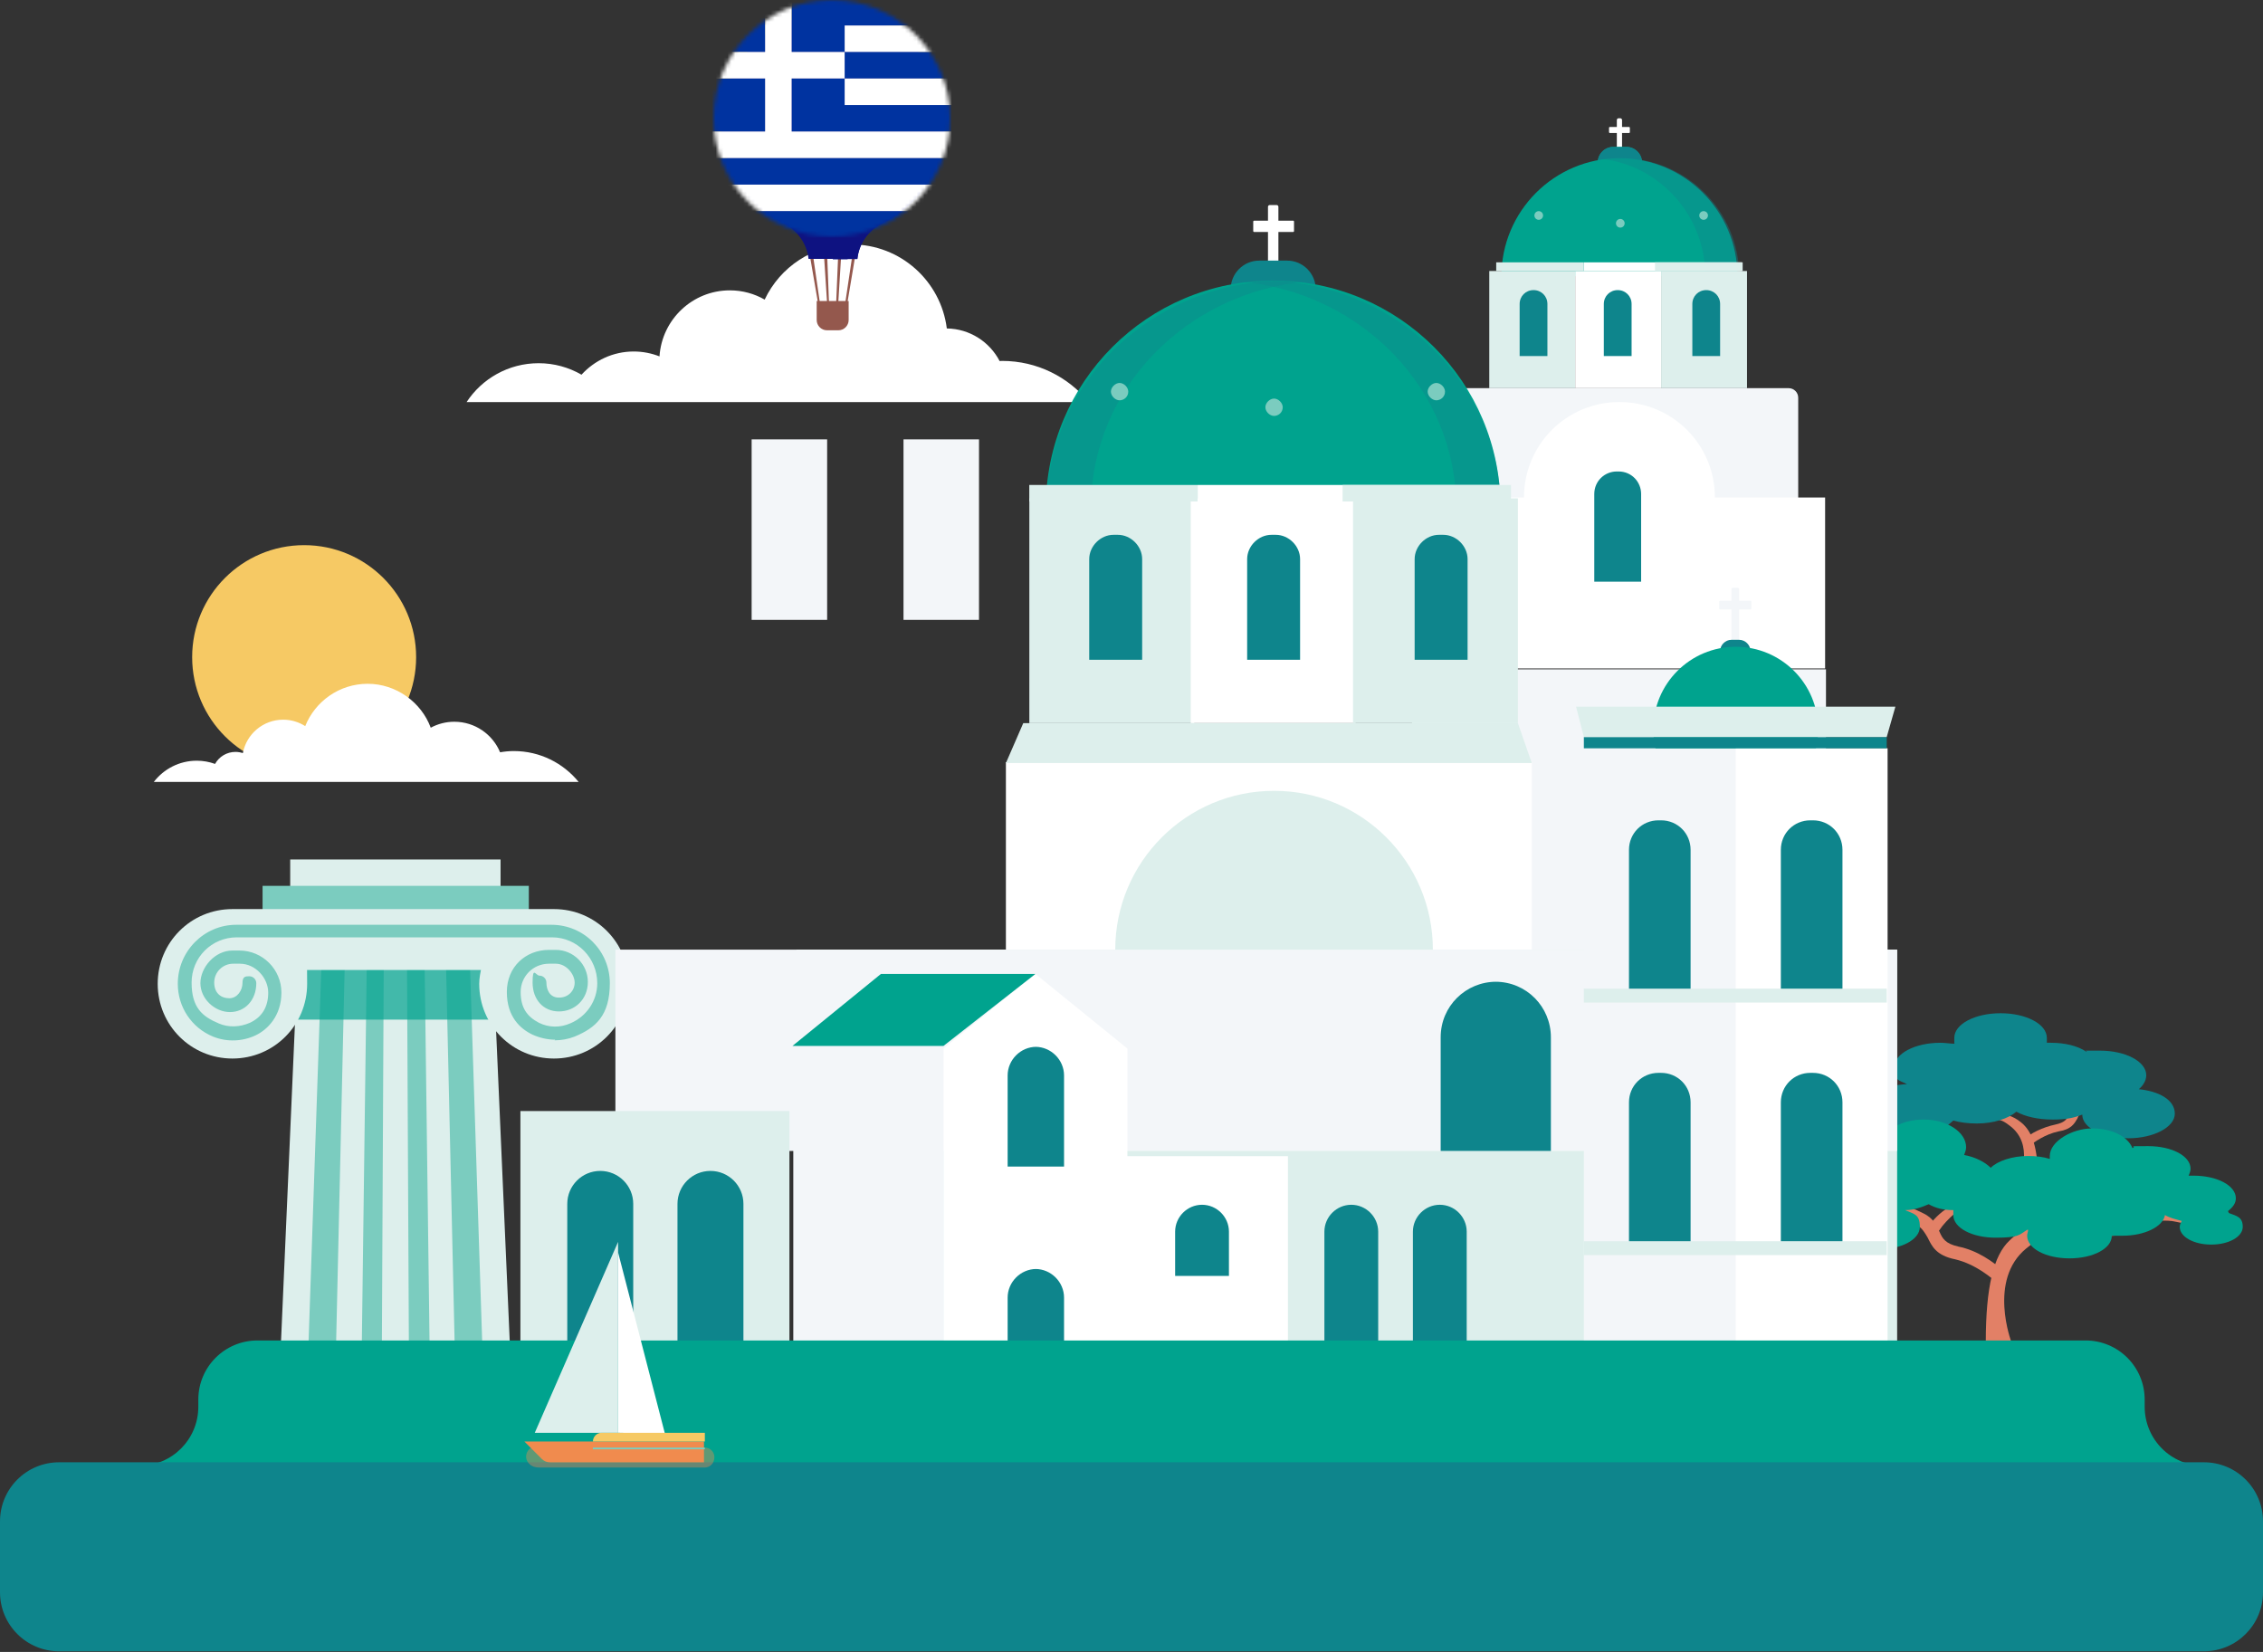 <svg width="574" height="419" viewBox="0 0 574 419" fill="none" xmlns="http://www.w3.org/2000/svg">
<rect x="0" y="0" width="574" height="419" fill="#333333" stroke="none"/>
<path d="M129.354 341.6H71.218L75.518 243.644H125.054L129.354 341.6Z" fill="#DDEFEC"/>
<path d="M122.346 341.6H78.226L81.571 243.644H119.161L122.346 341.6Z" fill="#7BCCBF"/>
<path d="M115.337 341.6H85.234L87.463 243.644H113.107L115.337 341.6Z" fill="#DDEFEC"/>
<path d="M108.967 341.6H91.765L93.039 243.644H107.693L108.967 341.6Z" fill="#7BCCBF"/>
<path d="M103.71 341.6H96.861L97.338 243.644H103.232L103.71 341.6Z" fill="#DDEFEC"/>
<g style="mix-blend-mode:multiply" opacity="0.7">
<path d="M125.693 258.616L125.055 243.644H75.52L74.883 258.616H125.693Z" fill="#00A38E"/>
</g>
<path d="M129.515 231.539H71.06V246.033H129.515V231.539Z" fill="#DDEFEC"/>
<path d="M126.966 218H73.607V227.079H126.966V218Z" fill="#DDEFEC"/>
<path d="M134.134 224.69H66.6V231.857H134.134V224.69Z" fill="#7BCCBF"/>
<path d="M140.823 230.583H58.954C48.442 230.583 40 239.025 40 249.537C40 260.05 48.442 268.491 58.954 268.491C69.466 268.491 77.908 260.05 77.908 249.537C77.908 239.025 77.749 246.511 77.271 245.077H122.188C121.869 246.511 121.551 248.104 121.551 249.537C121.551 260.05 129.992 268.491 140.505 268.491C151.017 268.491 159.459 260.05 159.459 249.537C159.459 239.025 151.017 230.583 140.505 230.583H140.823Z" fill="#DDEFEC"/>
<path d="M140.823 263.713C138.912 263.713 136.841 263.235 135.089 262.439C132.063 261.005 128.559 257.979 128.559 251.608C128.559 245.237 133.337 240.936 139.231 240.936H140.983C145.443 240.936 149.106 244.6 149.106 249.059C149.106 253.519 145.761 256.545 141.779 256.545C137.797 256.545 135.089 253.519 135.089 249.219C135.089 244.918 135.886 247.467 136.841 247.467C137.797 247.467 138.594 248.263 138.594 249.219C138.594 250.971 139.39 253.041 141.779 253.041C144.168 253.041 145.761 251.289 145.761 249.219C145.761 247.148 143.69 244.44 140.983 244.44H139.231C135.249 244.44 132.063 247.626 132.063 251.608C132.063 255.59 133.656 257.82 136.682 259.412C139.231 260.687 142.098 260.687 144.646 259.572C148.787 257.82 151.495 253.838 151.495 249.378C151.495 243.007 146.398 237.751 140.027 237.751H60.069C53.698 237.751 48.601 242.847 48.601 249.219C48.601 255.59 51.309 257.82 55.45 259.572C57.999 260.687 60.866 260.527 63.414 259.412C66.441 257.979 68.033 255.43 68.033 251.767C68.033 248.104 64.848 244.44 60.866 244.44H59.114C56.565 244.44 54.335 246.511 54.335 249.219C54.335 251.926 56.087 253.201 58.158 253.201C60.229 253.201 61.503 251.13 61.503 249.378C61.503 247.626 62.299 247.626 63.255 247.626C64.211 247.626 65.007 248.422 65.007 249.378C65.007 253.678 62.14 256.705 58.317 256.705C54.495 256.705 50.831 253.36 50.831 249.378C50.831 245.396 54.495 241.095 58.954 241.095H60.706C66.6 241.095 71.378 245.874 71.378 251.767C71.378 257.66 67.874 261.164 64.848 262.598C61.503 264.191 57.521 264.35 54.017 262.917C48.601 260.687 45.097 255.43 45.097 249.537C45.097 241.255 51.787 234.565 59.91 234.565H139.868C148.15 234.565 154.681 241.255 154.681 249.378C154.681 257.501 151.177 260.687 145.761 262.917C144.168 263.554 142.416 263.872 140.664 263.872L140.823 263.713Z" fill="#7BCCBF"/>
<path d="M77.145 195.083C61.458 195.083 48.74 182.365 48.74 166.678C48.74 150.99 61.458 138.273 77.145 138.273C92.832 138.273 105.55 150.99 105.55 166.678C105.55 182.365 92.832 195.083 77.145 195.083Z" fill="#F6C964"/>
<path d="M39.019 198.324C41.523 195.063 45.464 192.947 49.91 192.947C51.541 192.947 53.094 193.238 54.55 193.762C55.559 191.938 57.501 190.715 59.733 190.715C60.393 190.715 61.014 190.831 61.597 191.025C62.509 186.192 66.741 182.543 71.828 182.543C73.885 182.543 75.788 183.145 77.418 184.173C79.942 177.884 86.077 173.439 93.26 173.439C100.443 173.439 106.849 178.079 109.256 184.581C111.042 183.611 113.081 183.067 115.236 183.067C120.477 183.067 124.962 186.27 126.845 190.812C127.971 190.618 129.135 190.501 130.32 190.501C136.959 190.501 142.861 193.549 146.763 198.324H39H39.019Z" fill="white"/>
<path d="M118.339 102.005C122.241 96.046 128.978 92.125 136.626 92.125C140.587 92.125 144.295 93.193 147.498 95.037C150.779 91.446 155.477 89.155 160.738 89.155C163.048 89.155 165.261 89.602 167.28 90.397C167.882 81.061 175.628 73.646 185.121 73.646C188.343 73.646 191.352 74.5 193.954 75.995C197.856 67.726 206.242 62 215.988 62C228.412 62 238.643 71.298 240.157 83.313C245.981 83.39 251.029 86.729 253.552 91.582C253.766 91.582 253.98 91.543 254.193 91.543C263.065 91.543 270.966 95.619 276.169 101.986H118.359L118.339 102.005Z" fill="white"/>
<path d="M507.184 324.419C507.184 323.67 507.434 322.671 507.933 322.172C505.686 320.174 501.691 317.178 496.697 316.179C493.451 315.43 492.702 314.181 491.952 312.433C491.203 310.935 490.454 308.938 487.708 307.689C485.71 306.69 484.461 306.191 483.712 306.191C482.714 306.191 482.214 305.691 479.967 303.694H476.721C477.22 303.944 477.72 304.443 478.469 304.942C481.964 308.438 480.966 308.938 482.963 309.437C483.712 309.437 484.711 309.936 486.209 310.685C487.708 311.684 488.207 312.683 488.956 313.932C489.955 315.929 490.954 318.426 495.948 319.425C501.191 320.673 505.187 324.169 506.934 325.667C506.934 325.168 506.934 324.918 507.184 324.419Z" fill="#E28066"/>
<path d="M545.14 309.187C545.14 308.688 545.389 308.189 545.389 307.689C547.137 307.19 550.134 306.94 552.88 307.689C554.878 308.189 555.378 307.689 556.376 307.19C557.125 306.69 558.124 305.941 559.872 305.941C561.121 305.941 561.87 305.941 562.369 306.191C562.869 306.191 563.368 305.442 564.866 304.943H566.364C566.115 304.943 564.866 305.941 564.616 306.441C562.869 308.189 561.37 307.44 560.122 307.44C559.123 307.44 558.124 308.438 557.375 308.938C556.376 309.687 554.878 310.686 552.131 309.937C549.135 309.187 545.889 309.937 544.64 309.937C544.64 309.937 544.64 309.437 544.64 309.187H545.14Z" fill="#E28066"/>
<path d="M499.194 301.696C498.445 303.194 498.195 304.443 495.448 305.691C492.951 306.69 490.704 308.937 489.206 310.935C489.705 311.434 490.704 312.933 490.954 313.432C491.453 312.683 491.953 311.934 492.702 310.935C493.95 309.437 495.448 307.939 496.947 306.94C500.692 304.443 500.692 301.197 500.692 301.197H499.194V301.696Z" fill="#E28066"/>
<path d="M524.414 293.206C524.414 293.206 528.908 309.437 519.919 311.684L522.916 313.183C522.916 313.183 531.905 307.19 525.912 292.457L524.164 293.456L524.414 293.206Z" fill="#E28066"/>
<path d="M503.938 340.4H510.18C510.18 340.4 504.188 324.669 513.926 316.678C515.174 315.68 516.922 314.181 519.17 313.932C524.913 313.432 531.155 313.932 536.149 313.432C539.146 312.933 541.643 312.434 543.64 311.185C547.136 309.187 548.634 304.943 548.135 299.699H546.387C546.387 299.699 546.387 306.441 543.141 308.688C541.393 309.687 538.397 310.686 533.153 310.935C522.166 311.435 515.674 308.688 509.681 314.681C505.686 318.426 503.688 326.417 503.688 340.4H503.938Z" fill="#E28066"/>
<path d="M514.176 290.21C514.176 289.711 514.176 289.212 513.677 288.712C515.175 287.464 517.921 285.966 521.417 285.216C523.665 284.717 524.164 283.968 524.663 282.969C525.163 281.97 525.662 280.972 527.41 280.222C528.659 279.473 529.657 279.473 530.157 279.224C530.906 279.224 531.156 279.224 532.654 277.725H534.901C534.651 277.725 534.152 277.975 533.902 278.475C531.655 280.472 532.154 280.722 530.906 280.972C530.406 280.972 529.907 280.972 528.659 281.721C527.66 282.22 527.16 282.969 526.911 283.718C526.162 284.967 525.412 286.465 522.166 286.964C518.671 287.714 515.924 289.711 514.675 290.71C514.675 290.71 514.675 290.211 514.675 289.961L514.176 290.21Z" fill="#E28066"/>
<path d="M519.668 276.727C520.168 277.725 520.418 278.474 522.165 278.974C523.913 279.723 525.412 280.722 526.41 282.22C526.161 282.22 525.412 283.469 525.162 283.718C524.912 283.219 524.413 282.719 524.163 282.22C523.414 281.221 522.415 280.472 521.167 279.973C518.67 278.475 518.67 276.727 518.67 276.727H519.668Z" fill="#E28066"/>
<path d="M516.423 298.95H512.178C512.178 298.95 516.173 290.21 509.681 285.466C508.682 284.717 507.683 283.968 506.185 283.968C502.19 283.968 498.195 283.968 494.699 283.718C492.701 283.718 490.953 282.969 489.455 282.47C487.208 281.221 486.209 278.974 486.459 275.728H487.707C487.707 275.728 487.707 279.723 489.955 280.971C491.203 281.471 493.201 282.22 496.697 282.47C504.188 282.719 508.433 281.221 512.677 284.717C515.424 286.964 516.922 290.959 516.922 299.2L516.423 298.95Z" fill="#E28066"/>
<path d="M539.146 298.201C539.146 300.448 533.902 302.196 527.41 302.196C520.918 302.196 515.674 300.448 515.674 298.201C515.674 295.953 520.918 294.205 527.41 294.205C533.902 294.205 539.146 295.953 539.146 298.201Z" fill="#00A38E"/>
<path d="M541.894 276.726C543.392 275.728 544.391 274.229 544.391 272.731C544.391 269.235 539.147 266.489 532.655 266.489C526.163 266.489 530.158 266.489 529.159 266.738C526.912 265.24 523.666 264.491 520.17 264.491C516.674 264.491 519.421 264.491 519.171 264.491C519.171 263.992 519.171 263.742 519.171 263.243C519.171 259.747 513.928 257 507.435 257C500.943 257 495.699 259.747 495.699 263.243C495.699 266.738 495.699 264.241 495.949 264.741C494.701 264.741 493.452 264.491 492.204 264.491C485.711 264.491 480.468 267.238 480.468 270.734C480.468 274.229 481.716 273.98 483.714 274.978C477.971 275.228 473.476 277.975 473.476 281.221C473.476 284.467 478.72 287.464 485.212 287.464C491.704 287.464 493.202 286.215 495.45 284.217C497.198 284.717 499.195 284.967 501.443 284.967C505.687 284.967 509.433 283.718 511.431 281.97C513.678 283.219 516.924 283.968 520.669 283.968C524.415 283.968 526.163 283.468 528.161 282.719C528.161 286.215 533.654 288.712 539.896 288.712C546.139 288.712 551.632 285.965 551.632 282.47C551.632 278.974 547.637 276.726 542.144 276.227L541.894 276.726Z" fill="#0E858C"/>
<path d="M565.116 307.19C566.364 306.191 567.113 305.192 567.113 303.944C567.113 300.698 562.369 298.201 556.376 298.201C550.383 298.201 555.377 298.201 555.128 298.201C555.377 297.701 555.627 296.952 555.627 296.453C555.627 293.207 550.883 290.71 544.89 290.71C538.897 290.71 542.143 290.71 540.895 291.209C539.646 288.213 535.651 286.215 530.657 286.215C525.663 286.215 519.92 289.461 519.92 293.207C519.92 296.952 519.92 293.706 519.92 293.956C518.422 293.457 516.424 293.207 514.426 293.207C510.431 293.207 506.686 294.455 504.938 296.203C503.44 294.705 500.943 293.457 498.196 292.957C498.446 292.208 498.695 291.709 498.695 290.96C498.695 287.214 493.951 283.968 487.958 283.968C481.965 283.968 478.22 286.715 477.471 289.961C475.723 289.212 473.975 288.962 471.977 288.962C465.984 288.962 461.24 292.208 461.24 295.954C461.24 299.699 461.49 297.951 461.989 298.7C456.995 299.2 453 301.447 453 304.443C453 307.44 457.744 310.186 463.737 310.186C469.73 310.186 464.986 310.186 465.485 310.186C465.485 310.436 465.485 310.936 465.485 311.185C465.485 314.431 470.229 316.928 476.222 316.928C482.215 316.928 486.959 314.431 486.959 311.185C486.959 307.939 485.461 307.939 483.214 306.94C485.461 306.94 487.459 306.191 489.207 305.442C490.955 306.441 492.952 306.94 495.449 306.94C495.449 307.44 495.449 307.689 495.449 308.189C495.449 311.435 500.193 313.932 506.186 313.932C512.179 313.932 512.179 313.183 514.177 311.934C514.177 311.934 514.177 311.934 514.426 311.934C514.426 312.434 514.177 312.933 514.177 313.433C514.177 316.679 518.921 319.176 524.914 319.176C530.907 319.176 535.651 316.679 535.651 313.433C536.4 313.433 537.399 313.433 538.398 313.433C543.891 313.433 548.635 311.185 549.135 308.189C550.383 308.938 551.632 309.188 553.38 309.687C553.13 310.187 552.88 310.686 552.88 311.185C552.88 313.682 556.376 315.68 560.871 315.68C565.365 315.68 568.861 313.682 568.861 311.185C568.861 308.688 567.363 308.439 565.365 307.689L565.116 307.19Z" fill="#00A38E"/>
<path d="M481.2 240.869L202 240.869V290.944V341.02L481.2 341.02V240.869Z" fill="#DDEFEC"/>
<path d="M481.2 240.869H156.093V291.935H481.2V240.869Z" fill="#F3F6F9"/>
<path d="M410.985 30H410.544C410.301 30 410.104 30.197 410.104 30.44V39.245C410.104 39.488 410.301 39.685 410.544 39.685H410.985C411.228 39.685 411.425 39.488 411.425 39.245V30.44C411.425 30.197 411.228 30 410.985 30Z" fill="white"/>
<path d="M413.187 32.201H408.344C408.223 32.201 408.124 32.3 408.124 32.421V33.522C408.124 33.643 408.223 33.742 408.344 33.742H413.187C413.308 33.742 413.407 33.643 413.407 33.522V32.421C413.407 32.3 413.308 32.201 413.187 32.201Z" fill="white"/>
<path d="M412.525 37.264H409.223C407.035 37.264 405.261 39.038 405.261 41.226V41.666C405.261 43.854 407.035 45.628 409.223 45.628H412.525C414.713 45.628 416.487 43.854 416.487 41.666V41.226C416.487 39.038 414.713 37.264 412.525 37.264Z" fill="#00A38E"/>
<path d="M412.525 37.264H409.223C407.035 37.264 405.261 39.038 405.261 41.226V41.666C405.261 43.854 407.035 45.628 409.223 45.628H412.525C414.713 45.628 416.487 43.854 416.487 41.666V41.226C416.487 39.038 414.713 37.264 412.525 37.264Z" fill="#0E858C"/>
<path d="M380.829 70.061C380.829 53.552 394.256 40.125 410.765 40.125C427.273 40.125 440.7 53.552 440.7 70.061" fill="#00A38E"/>
<g opacity="0.4">
<path d="M410.984 39.905C409.444 39.905 408.123 39.905 406.802 40.345C421.33 42.326 432.556 54.873 432.556 70.061H441.14C441.14 53.552 427.713 40.125 411.205 40.125L410.984 39.905Z" fill="#0E858C"/>
</g>
<path d="M390.294 55.753C390.902 55.753 391.394 55.26 391.394 54.653C391.394 54.045 390.902 53.552 390.294 53.552C389.686 53.552 389.193 54.045 389.193 54.653C389.193 55.26 389.686 55.753 390.294 55.753Z" fill="#7BCCBF"/>
<path d="M432.115 55.753C432.723 55.753 433.216 55.26 433.216 54.653C433.216 54.045 432.723 53.552 432.115 53.552C431.507 53.552 431.015 54.045 431.015 54.653C431.015 55.26 431.507 55.753 432.115 55.753Z" fill="#7BCCBF"/>
<path d="M410.985 57.734C411.593 57.734 412.086 57.242 412.086 56.634C412.086 56.026 411.593 55.533 410.985 55.533C410.378 55.533 409.885 56.026 409.885 56.634C409.885 57.242 410.378 57.734 410.985 57.734Z" fill="#7BCCBF"/>
<path d="M399.539 68.74H377.748V98.455H399.539V68.74Z" fill="#DDEFEC"/>
<path d="M421.331 68.74H399.54V98.455H421.331V68.74Z" fill="white"/>
<path d="M443.121 68.74H421.329V98.455H443.121V68.74Z" fill="#DDEFEC"/>
<path d="M441.801 66.539H401.741V68.74H441.801V66.539Z" fill="white"/>
<path d="M401.739 66.539H379.508V68.74H401.739V66.539Z" fill="#DDEFEC"/>
<path d="M442.02 66.539H419.788V68.74H442.02V66.539Z" fill="#DDEFEC"/>
<path d="M388.973 73.582C390.954 73.582 392.495 75.123 392.495 77.104V90.311H385.451V77.104C385.451 75.123 386.992 73.582 388.973 73.582Z" fill="#0E858C"/>
<path d="M410.325 73.582C412.306 73.582 413.846 75.123 413.846 77.104V90.311H406.803V77.104C406.803 75.123 408.344 73.582 410.325 73.582Z" fill="#0E858C"/>
<path d="M432.777 73.582C434.758 73.582 436.299 75.123 436.299 77.104V90.311H429.255V77.104C429.255 75.123 430.796 73.582 432.777 73.582Z" fill="#0E858C"/>
<path d="M453.687 98.455H366.302C364.965 98.455 363.881 99.539 363.881 100.876V126.63C363.881 127.967 364.965 129.051 366.302 129.051H453.687C455.024 129.051 456.108 127.967 456.108 126.63V100.876C456.108 99.539 455.024 98.455 453.687 98.455Z" fill="#F3F6F9"/>
<path d="M463.151 169.772H358.156V240.869H463.151V169.772Z" fill="#F3F6F9"/>
<path d="M386.552 126.189C386.552 112.762 397.338 101.977 410.764 101.977C424.191 101.977 434.977 112.762 434.977 126.189H462.931V169.552H357.937V126.189H386.332H386.552Z" fill="white"/>
<path d="M410.323 119.586H410.544C413.845 119.586 416.266 122.227 416.266 125.309V147.54H404.38V125.309C404.38 122.007 407.022 119.586 410.103 119.586H410.323Z" fill="#0E858C"/>
<path d="M388.532 193.324H255.144V240.868H388.532V193.324Z" fill="white"/>
<path d="M323.82 52.011H322.059C321.815 52.011 321.618 52.208 321.618 52.452V70.061C321.618 70.304 321.815 70.501 322.059 70.501H323.82C324.063 70.501 324.26 70.304 324.26 70.061V52.452C324.26 52.208 324.063 52.011 323.82 52.011Z" fill="white"/>
<path d="M328.001 55.973H318.096C317.975 55.973 317.876 56.072 317.876 56.194V58.615C317.876 58.736 317.975 58.835 318.096 58.835H328.001C328.123 58.835 328.222 58.736 328.222 58.615V56.194C328.222 56.072 328.123 55.973 328.001 55.973Z" fill="white"/>
<path d="M326.461 66.099H319.418C315.406 66.099 312.154 69.351 312.154 73.362V74.903C312.154 78.915 315.406 82.167 319.418 82.167H326.461C330.473 82.167 333.725 78.915 333.725 74.903V73.362C333.725 69.351 330.473 66.099 326.461 66.099Z" fill="#0E858C"/>
<path d="M265.27 128.831C265.27 96.914 291.024 71.161 322.94 71.161C354.856 71.161 380.61 96.914 380.61 128.831" fill="#00A38E"/>
<g opacity="0.4">
<path d="M320.079 71.161C318.098 71.161 316.337 71.161 314.356 71.381C345.172 74.022 369.384 98.675 369.384 128.831H380.61C380.61 96.914 353.536 71.161 320.079 71.161Z" fill="#0E858C"/>
</g>
<g opacity="0.4">
<path d="M326.021 71.161C328.002 71.161 329.763 71.161 331.744 71.381C300.928 74.022 276.715 98.675 276.715 128.831H265.49C265.49 96.914 292.563 71.161 326.021 71.161Z" fill="#0E858C"/>
</g>
<path d="M302.909 126.41H261.087V183.419H302.909V126.41Z" fill="#DDEFEC"/>
<path d="M343.849 126.41H302.028V183.419H343.849V126.41Z" fill="white"/>
<path d="M385.011 126.41H343.189V183.419H385.011V126.41Z" fill="#DDEFEC"/>
<path d="M303.772 123.007H261.07V127.19H303.772V123.007Z" fill="#DDEFEC"/>
<path d="M380.809 123.007H303.77V127.19H380.809V123.007Z" fill="white"/>
<path d="M282.439 135.654H283.54C286.842 135.654 289.703 138.516 289.703 141.818V167.351H276.276V141.818C276.276 138.516 279.138 135.654 282.439 135.654Z" fill="#0E858C"/>
<path d="M322.498 135.654H323.599C326.9 135.654 329.762 138.516 329.762 141.818V167.351H316.335V141.818C316.335 138.516 319.196 135.654 322.498 135.654Z" fill="#0E858C"/>
<path d="M364.982 135.654H366.082C369.384 135.654 372.246 138.516 372.246 141.818V167.351H358.819V141.818C358.819 138.516 361.68 135.654 364.982 135.654Z" fill="#0E858C"/>
<path d="M282.879 240.868C282.879 218.637 300.929 200.588 323.16 200.588C345.392 200.588 363.441 218.637 363.441 240.868" fill="#DDEFEC"/>
<path d="M286.181 99.336C286.181 100.656 285.081 101.537 283.98 101.537C282.879 101.537 281.779 100.436 281.779 99.336C281.779 98.235 282.879 97.135 283.98 97.135C285.081 97.135 286.181 98.235 286.181 99.336Z" fill="#7BCCBF"/>
<path d="M366.522 99.336C366.522 100.656 365.422 101.537 364.321 101.537C363.221 101.537 362.12 100.436 362.12 99.336C362.12 98.235 363.221 97.135 364.321 97.135C365.422 97.135 366.522 98.235 366.522 99.336Z" fill="#7BCCBF"/>
<path d="M325.361 103.298C325.361 104.618 324.26 105.499 323.16 105.499C322.059 105.499 320.958 104.398 320.958 103.298C320.958 102.197 322.059 101.097 323.16 101.097C324.26 101.097 325.361 102.197 325.361 103.298Z" fill="#7BCCBF"/>
<path d="M383.249 123.007H340.547V127.19H383.249V123.007Z" fill="#DDEFEC"/>
<path d="M388.532 193.544H255.144L259.546 183.419H385.01L388.532 193.544Z" fill="#DDEFEC"/>
<path d="M209.8 111.442H190.65V157.226H209.8V111.442Z" fill="#F3F6F9"/>
<path d="M248.32 111.442H229.17V157.226H248.32V111.442Z" fill="#F3F6F9"/>
<path d="M239.296 341.68H285.96V265.961L262.628 247.032L239.296 265.961V341.68Z" fill="white"/>
<path d="M262.627 265.521C266.589 265.521 269.891 268.823 269.891 272.785V295.897H255.583V272.785C255.583 268.823 258.885 265.521 262.847 265.521H262.627Z" fill="#0E858C"/>
<path d="M262.627 321.87C266.589 321.87 269.891 325.172 269.891 329.134V342.121H255.583V329.134C255.583 325.172 258.885 321.87 262.847 321.87H262.627Z" fill="#0E858C"/>
<path d="M201.216 340.8H239.296V265.961H201.216V340.8Z" fill="#F3F6F9"/>
<path d="M200.996 265.301H239.295L262.627 247.032H223.447L200.996 265.301Z" fill="#00A38E"/>
<path d="M200.235 281.81H132V341.461H200.235V281.81Z" fill="#DDEFEC"/>
<path d="M152.251 296.998C147.629 296.998 143.887 300.74 143.887 305.362V341.461H160.616V305.362C160.616 300.74 156.874 296.998 152.251 296.998Z" fill="#0E858C"/>
<path d="M180.204 296.998C175.582 296.998 171.84 300.74 171.84 305.362V341.461H188.568V305.362C188.568 300.74 184.826 296.998 180.204 296.998Z" fill="#0E858C"/>
<path d="M326.682 341.46H381.711V293.256H326.682V341.46Z" fill="#DDEFEC"/>
<path d="M282.88 341.46H326.682V293.256H282.88V341.46Z" fill="white"/>
<path d="M365.201 305.582C368.943 305.582 372.024 308.663 372.024 312.405V341.68H358.377V312.405C358.377 308.663 361.459 305.582 365.201 305.582Z" fill="#0E858C"/>
<path d="M342.749 305.582C346.491 305.582 349.573 308.663 349.573 312.405V341.68H335.926V312.405C335.926 308.663 339.007 305.582 342.749 305.582Z" fill="#0E858C"/>
<path d="M304.891 305.582C308.633 305.582 311.715 308.663 311.715 312.405V323.631H298.068V312.405C298.068 308.663 301.149 305.582 304.891 305.582Z" fill="#0E858C"/>
<path d="M440.7 149.081H439.599C439.356 149.081 439.159 149.278 439.159 149.521V163.388C439.159 163.632 439.356 163.829 439.599 163.829H440.7C440.943 163.829 441.14 163.632 441.14 163.388V149.521C441.14 149.278 440.943 149.081 440.7 149.081Z" fill="#F3F6F9"/>
<path d="M444.001 152.383H436.297C436.175 152.383 436.077 152.481 436.077 152.603V154.364C436.077 154.485 436.175 154.584 436.297 154.584H444.001C444.122 154.584 444.221 154.485 444.221 154.364V152.603C444.221 152.481 444.122 152.383 444.001 152.383Z" fill="#F3F6F9"/>
<path d="M441.141 168.011H439.16C437.619 168.011 436.298 166.69 436.298 165.149C436.298 163.609 437.619 162.288 439.16 162.288H441.141C442.681 162.288 444.002 163.609 444.002 165.149C444.002 166.69 442.681 168.011 441.141 168.011Z" fill="#0E858C"/>
<path d="M440.26 205.87C451.808 205.87 461.17 196.508 461.17 184.96C461.17 173.411 451.808 164.049 440.26 164.049C428.711 164.049 419.349 173.411 419.349 184.96C419.349 196.508 428.711 205.87 440.26 205.87Z" fill="#00A38E"/>
<path d="M478.56 189.802H401.74V341.02H478.56V189.802Z" fill="#F3F6F9"/>
<path d="M478.78 189.802H440.26V341.02H478.78V189.802Z" fill="white"/>
<path d="M478.56 186.941H401.74V189.802H478.56V186.941Z" fill="#0E858C"/>
<path d="M478.559 186.941H401.739L399.758 179.237H480.76L478.559 186.941Z" fill="#DDEFEC"/>
<path d="M478.56 250.773H401.74V254.295H478.56V250.773Z" fill="#DDEFEC"/>
<path d="M420.888 208.072H421.328C425.51 208.072 428.812 211.373 428.812 215.556V250.774H413.184V215.556C413.184 211.373 416.486 208.072 420.668 208.072H420.888Z" fill="#0E858C"/>
<path d="M459.408 208.072H459.848C464.03 208.072 467.332 211.373 467.332 215.556V250.774H451.704V215.556C451.704 211.373 455.006 208.072 459.188 208.072H459.408Z" fill="#0E858C"/>
<path d="M478.56 314.827H401.74V318.348H478.56V314.827Z" fill="#DDEFEC"/>
<path d="M420.888 272.125H421.328C425.51 272.125 428.812 275.426 428.812 279.608V314.826H413.184V279.608C413.184 275.426 416.486 272.125 420.668 272.125H420.888Z" fill="#0E858C"/>
<path d="M459.408 272.125H459.848C464.03 272.125 467.332 275.426 467.332 279.608V314.826H451.704V279.608C451.704 275.426 455.006 272.125 459.188 272.125H459.408Z" fill="#0E858C"/>
<path d="M379.509 249.013C371.805 249.013 365.421 255.176 365.421 263.1V291.935H393.376V263.1C393.376 255.396 387.213 249.013 379.288 249.013H379.509Z" fill="#0E858C"/>
<path d="M543.988 356.799V355.006C543.988 346.701 537.287 340 528.982 340H65.309C57.004 340 50.303 346.701 50.303 355.006V356.799C50.303 365.104 43.602 371.805 35.297 371.805H558.994C550.689 371.805 543.988 365.104 543.988 356.799Z" fill="#00A38E"/>
<path d="M574 403.837V385.905C574 377.6 567.299 370.899 558.994 370.899H15.006C6.701 370.899 0 377.6 0 385.905V403.837C0 412.142 6.701 418.843 15.006 418.843H558.994C567.299 418.843 574 412.142 574 403.837Z" fill="#0E858C"/>
<path opacity="0.4" d="M136.081 367.167H178.783C180.104 367.167 181.204 368.267 181.204 369.588C181.204 371.129 180.104 372.229 178.783 372.229H136.741C135.861 372.229 134.98 372.009 134.32 371.349C132.559 369.808 133.66 366.947 135.861 366.947L136.081 367.167Z" fill="#F08B4E"/>
<path d="M156.773 315L135.642 363.425H156.773V315Z" fill="#DDEFEC"/>
<path d="M156.772 317.641L168.658 363.645L156.772 363.425V317.641Z" fill="white"/>
<path d="M133.22 365.626H178.563V370.909H139.603C138.723 370.909 138.063 370.689 137.402 370.028L133 365.626H133.22Z" fill="#F08B4E"/>
<path d="M152.591 363.425H178.785V365.626H150.39C150.39 364.525 151.27 363.425 152.591 363.425Z" fill="#F6C964"/>
<path d="M178.785 367.167H150.39V367.607H178.785V367.167Z" fill="#7BCCBF"/>
<path d="M206.205 64.682H205.394L207.421 76.482H207.916L206.205 64.682Z" fill="#94584D"/>
<path d="M209.807 64.682H208.997L209.762 76.482H210.258L209.807 64.682Z" fill="#94584D"/>
<path d="M213.366 64.682H212.6L212.104 76.482H212.645L213.366 64.682Z" fill="#94584D"/>
<path d="M216.968 64.682H216.203L214.446 76.482H214.987L216.968 64.682Z" fill="#94584D"/>
<path d="M239.531 31.311C239.531 15.458 226.516 2.668 210.573 3.028C195.621 3.388 183.416 15.503 183.011 30.455C182.696 41.894 189.136 51.892 198.684 56.621C202.196 58.377 204.673 61.755 205.079 65.673H217.464C217.869 61.8 220.211 58.377 223.724 56.666C233.091 52.072 239.531 42.434 239.531 31.265V31.311Z" fill="#0E1281"/>
<path d="M211.249 3.028V65.718H217.464C217.869 61.845 220.211 58.422 223.724 56.711C233.091 52.117 239.531 42.479 239.531 31.311C239.531 20.142 226.876 3.028 211.249 3.028Z" fill="#0E1281"/>
<path d="M228.362 31.311C228.362 15.458 220.481 2.668 210.798 3.028C201.746 3.388 194.36 15.503 194.09 30.455C193.865 41.894 197.828 51.892 203.593 56.621C205.754 58.377 207.195 61.755 207.466 65.673H214.987C215.257 61.8 216.653 58.377 218.77 56.666C224.444 52.072 228.362 42.434 228.362 31.265V31.311Z" fill="#0E1281"/>
<path d="M218.77 56.711C224.444 52.117 228.362 42.479 228.362 31.311C228.362 20.142 221.022 3.613 211.879 3.073C211.654 3.073 211.429 3.073 211.249 3.073V65.763H214.987C215.257 61.89 216.653 58.467 218.77 56.756V56.711Z" fill="#0E1281"/>
<path d="M207.195 76.346H215.257V81.165C215.257 82.606 214.086 83.777 212.645 83.777H209.762C208.321 83.777 207.15 82.606 207.15 81.165V76.346H207.195Z" fill="#94584D"/>
<mask id="mask0_9236_48066" style="mask-type:luminance" maskUnits="userSpaceOnUse" x="181" y="0" width="60" height="60">
<path d="M211 60C227.569 60 241 46.569 241 30C241 13.431 227.569 0 211 0C194.431 0 181 13.431 181 30C181 46.569 194.431 60 211 60Z" fill="white"/>
</mask>
<g mask="url(#mask0_9236_48066)">
<path d="M194.064 -0.273H180.618V13.173H194.064V-0.273Z" fill="#0033A0"/>
<path d="M194.064 19.909H180.618V33.355H194.064V19.909Z" fill="#0033A0"/>
<path d="M241.355 -0.273H200.8V13.173H214.246V6.464H241.355V-0.273Z" fill="#0033A0"/>
<path d="M241.354 13.173H214.245V19.909H241.354V13.173Z" fill="#0033A0"/>
<path d="M241.355 26.645H214.246V19.909H200.8V33.355H241.355V26.645Z" fill="#0033A0"/>
<path d="M241.354 6.464H214.245V13.173H241.354V6.464Z" fill="white"/>
<path d="M241.355 40.091H180.618V46.827H241.355V40.091Z" fill="#0033A0"/>
<path d="M241.354 19.909H214.245V26.645H241.354V19.909Z" fill="white"/>
<path d="M241.355 33.355H200.8V19.909H214.245V13.173H200.8V-0.273H194.064V13.173H180.618V19.909H194.064V33.355H180.618V40.091H241.355V33.355Z" fill="white"/>
<path d="M241.355 53.536H180.618V60.273H241.355V53.536Z" fill="#0033A0"/>
<path d="M241.355 46.827H180.618V53.536H241.355V46.827Z" fill="white"/>
</g>
</svg>
